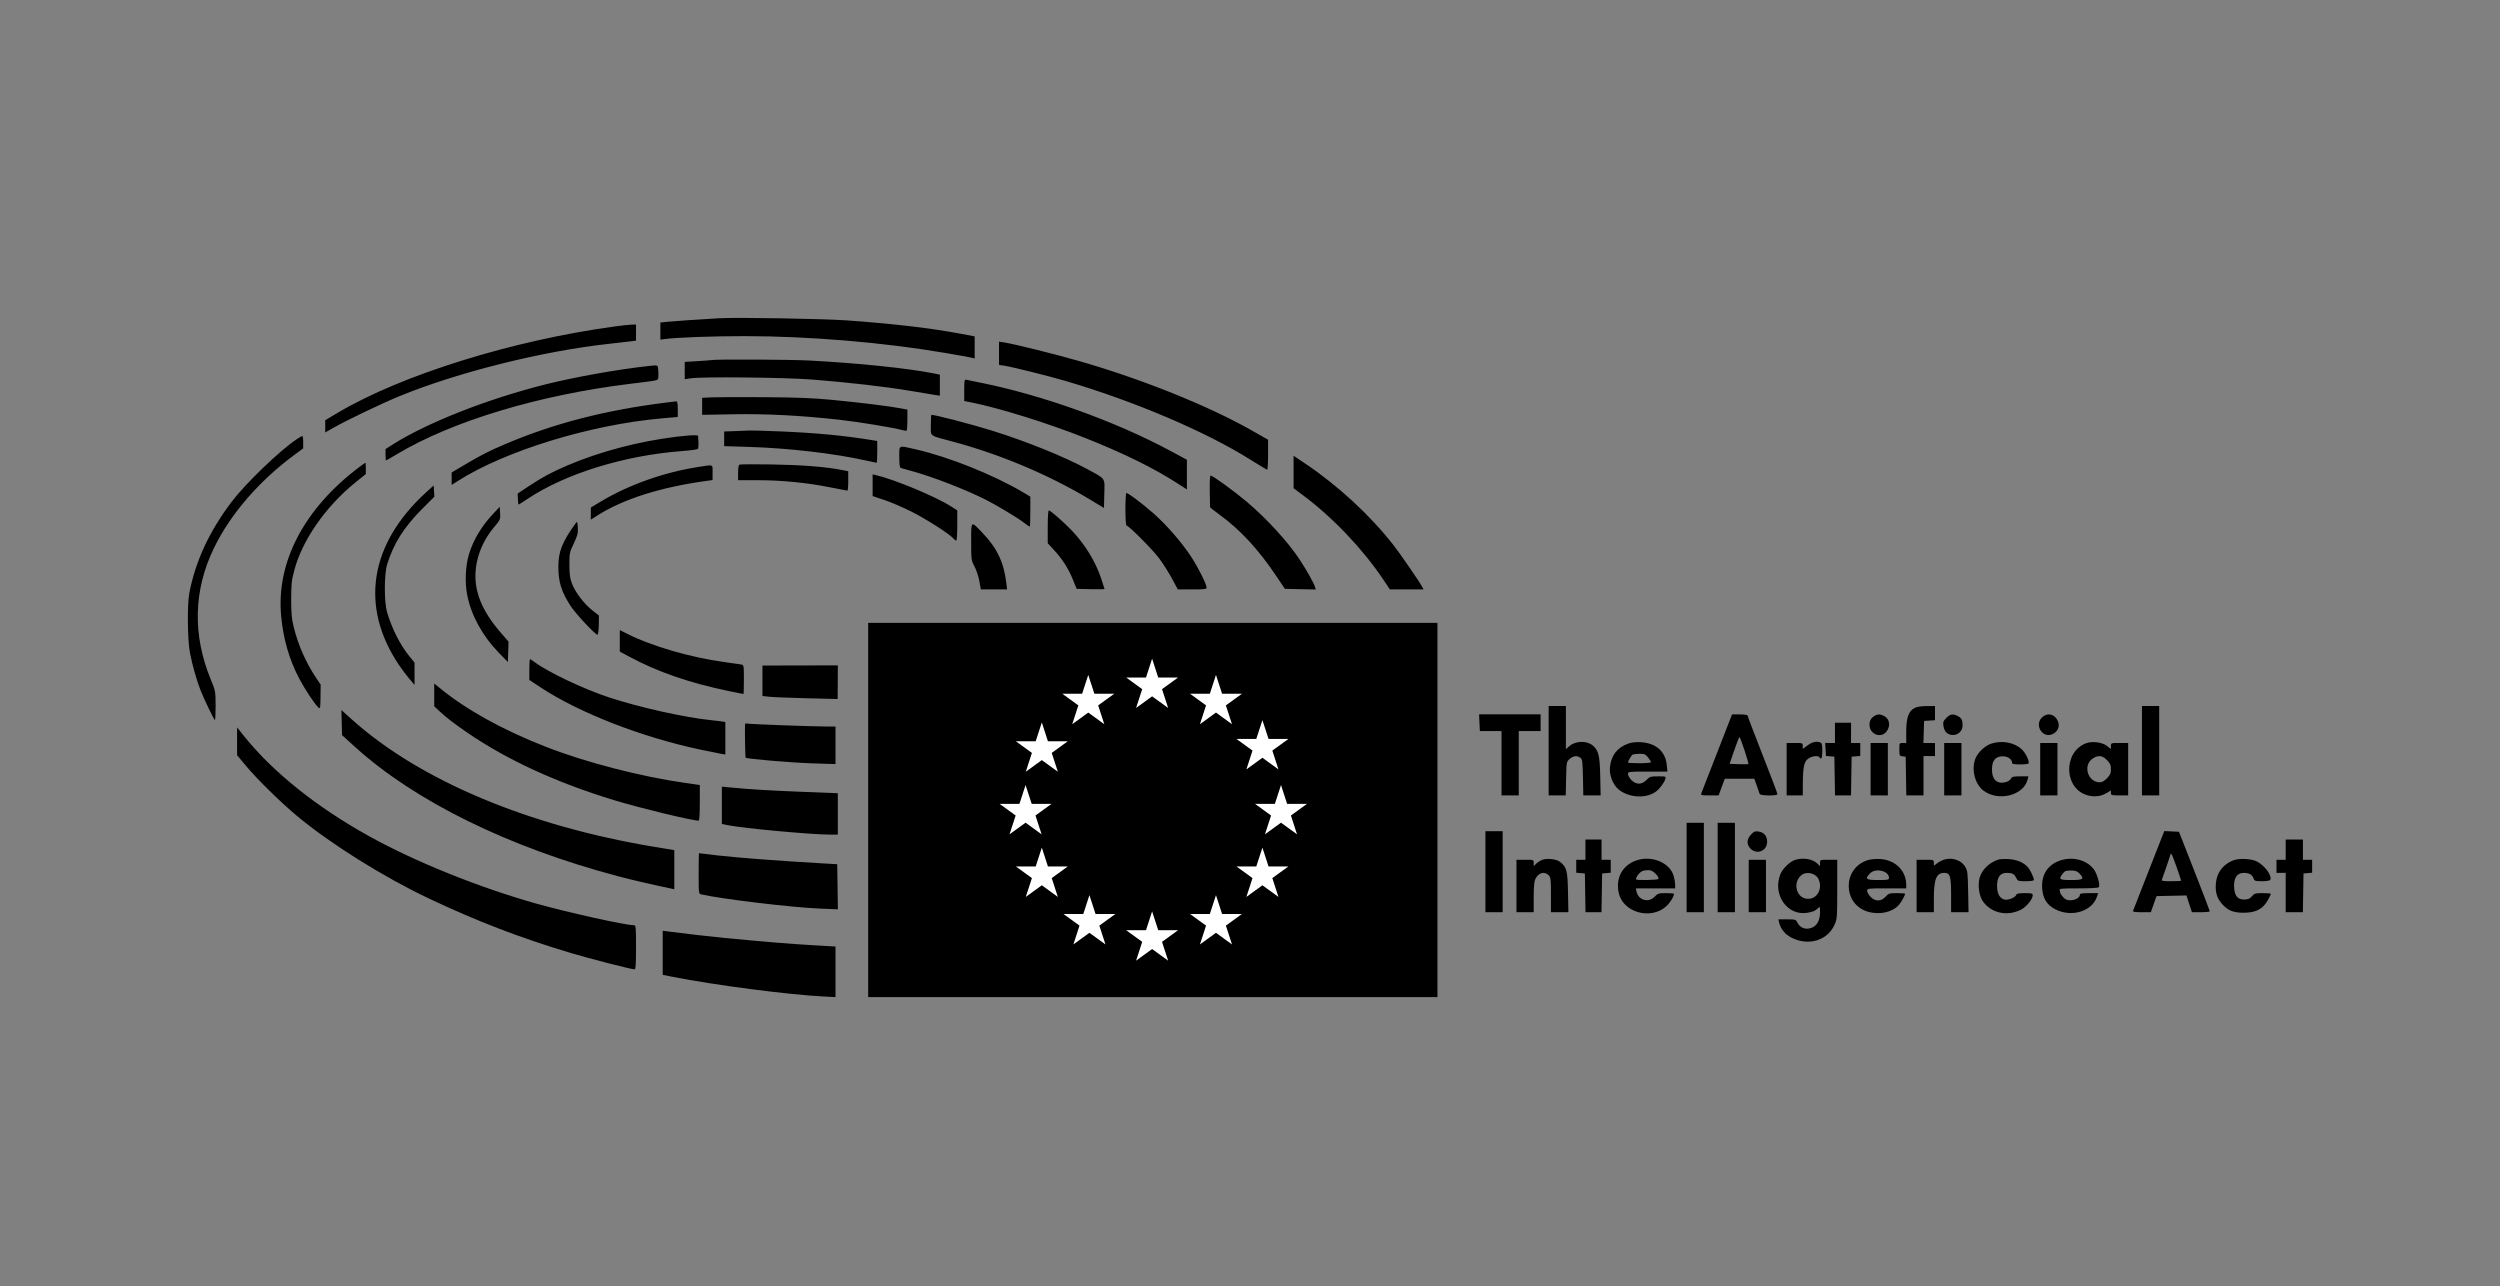 <?xml version="1.0" encoding="UTF-8"?>
<svg xmlns="http://www.w3.org/2000/svg" width="173" height="89" viewBox="0 0 173 89" fill="none">
  <rect x="0" y="0" width="173" height="89" fill="#808080" stroke="none"/>
  <path fill-rule="evenodd" clip-rule="evenodd" d="M107.167 51.95V55.042H107.758H108.348L108.374 53.88C108.4 52.724 108.401 52.718 108.623 52.52C108.876 52.295 109.133 52.266 109.36 52.438C109.499 52.543 109.517 52.68 109.54 53.799L109.565 55.042H110.165H110.764L110.736 53.702C110.705 52.246 110.614 51.894 110.183 51.561C109.766 51.238 109.013 51.271 108.601 51.631L108.36 51.841V50.349V48.857H107.764H107.167V51.95ZM132.492 48.992C132.077 49.203 131.912 49.666 131.912 50.615V51.414H131.674C131.438 51.414 131.435 51.419 131.435 51.862C131.435 52.289 131.445 52.311 131.654 52.336L131.873 52.362L131.895 53.702L131.916 55.042H132.511H133.106V53.682V52.321H133.504H133.902V51.867V51.414H133.501H133.1L133.123 50.651L133.146 49.888L133.524 49.863L133.902 49.838V49.347V48.857L133.325 48.859C132.962 48.86 132.653 48.909 132.492 48.992ZM148.224 51.95V55.042H148.821H149.417V51.95V48.857H148.821H148.224V51.95ZM102.379 50.012L102.406 50.589H103.155H103.905V52.816V55.042H104.501H105.098V52.816V50.589H105.854H106.61V50.012V49.434L104.481 49.434L102.353 49.434L102.379 50.012ZM118.824 52.091C118.255 53.551 117.763 54.812 117.732 54.894C117.68 55.029 117.729 55.042 118.302 55.042H118.929L119.142 54.465L119.355 53.888H120.376H121.398L121.566 54.362C121.658 54.623 121.749 54.883 121.768 54.939C121.813 55.073 123.001 55.086 123.001 54.953C123.001 54.904 122.535 53.678 121.966 52.229C121.398 50.78 120.932 49.559 120.932 49.515C120.932 49.471 120.691 49.435 120.395 49.436L119.858 49.438L118.824 52.091ZM129.724 49.534C129.477 49.681 129.372 49.864 129.369 50.151C129.363 50.793 130.135 51.119 130.53 50.642C130.84 50.27 130.776 49.759 130.395 49.555C130.127 49.412 129.94 49.406 129.724 49.534ZM134.681 49.686C134.473 49.902 134.446 49.979 134.486 50.237C134.548 50.636 134.768 50.85 135.123 50.861C135.504 50.872 135.811 50.581 135.811 50.21C135.811 49.83 135.744 49.692 135.487 49.555C135.151 49.375 134.95 49.407 134.681 49.686ZM141.358 49.6C140.72 50.121 141.327 51.149 142.06 50.789C142.406 50.618 142.55 50.267 142.414 49.926C142.219 49.438 141.739 49.29 141.358 49.6ZM126.979 50.713V51.414L126.641 51.414L126.303 51.413L126.33 51.863L126.357 52.312L126.648 52.337L126.939 52.362L126.961 53.702L126.983 55.042H127.536H128.089L128.111 53.702L128.133 52.362L128.431 52.337L128.73 52.311V51.862V51.414H128.411H128.093V50.713V50.012H127.536H126.979V50.713ZM120.008 51.929L119.689 52.857L120.32 52.881C120.668 52.894 120.968 52.888 120.988 52.868C121.033 52.822 120.432 51.002 120.371 51.002C120.347 51.002 120.184 51.419 120.008 51.929ZM112.657 51.462C111.897 51.745 111.489 52.281 111.407 53.105C111.352 53.651 111.629 54.338 112.031 54.651C112.751 55.214 113.918 55.273 114.587 54.78C114.848 54.587 115.164 54.166 115.239 53.908C115.292 53.728 115.277 53.723 114.737 53.723C114.225 53.723 114.162 53.743 113.942 53.97C113.615 54.31 113.213 54.312 112.89 53.977C112.762 53.844 112.657 53.658 112.657 53.564C112.657 53.398 112.693 53.393 114.021 53.393H115.385L115.338 52.923C115.246 51.998 114.586 51.421 113.552 51.36C113.191 51.339 112.898 51.373 112.657 51.462ZM125.082 51.579L124.751 51.827V51.62C124.751 51.419 124.736 51.414 124.194 51.414H123.637V53.228V55.042H124.194H124.751L124.755 54.321C124.763 52.929 124.848 52.617 125.273 52.416C125.521 52.299 125.839 52.293 125.905 52.403C126.029 52.611 126.104 52.443 126.104 51.959C126.104 51.554 126.075 51.42 125.978 51.381C125.707 51.274 125.398 51.342 125.082 51.579ZM137.795 51.459C137.371 51.594 136.879 52.055 136.705 52.479C136.4 53.222 136.657 54.263 137.256 54.712C138.289 55.488 140.044 55.045 140.311 53.94L140.364 53.723H139.801C139.324 53.723 139.226 53.748 139.155 53.884C139.043 54.1 138.575 54.23 138.286 54.126C137.99 54.019 137.839 53.706 137.846 53.213C137.854 52.642 138.066 52.37 138.526 52.338C138.895 52.312 139.233 52.522 139.233 52.778C139.233 52.872 139.354 52.898 139.785 52.898C140.089 52.898 140.354 52.87 140.374 52.836C140.46 52.692 140.173 52.094 139.898 51.845C139.376 51.372 138.544 51.22 137.795 51.459ZM144.344 51.436C142.724 52.077 142.835 54.633 144.502 55.047C144.971 55.164 145.41 55.103 145.793 54.869L146.076 54.696V54.869C146.076 55.03 146.119 55.042 146.672 55.042H147.269V53.228V51.414H146.672C146.086 51.414 146.076 51.417 146.076 51.624V51.834L145.8 51.617C145.475 51.36 144.762 51.271 144.344 51.436ZM129.446 53.228V55.042H130.043H130.639V53.228V51.414H130.043H129.446V53.228ZM134.538 53.228V55.042H135.135H135.732V53.228V51.414H135.135H134.538V53.228ZM141.182 53.228V55.042H141.779H142.376V53.228V51.414H141.779H141.182V53.228ZM112.994 52.211C112.903 52.249 112.657 52.657 112.657 52.77C112.657 52.795 113.015 52.816 113.453 52.816C113.89 52.816 114.248 52.782 114.248 52.74C114.248 52.698 114.156 52.549 114.042 52.41C113.864 52.191 113.786 52.157 113.465 52.163C113.261 52.166 113.049 52.188 112.994 52.211ZM144.831 52.48C144.114 52.933 144.46 54.134 145.308 54.135C145.46 54.135 145.624 54.043 145.805 53.855C146.027 53.625 146.076 53.512 146.076 53.228C146.076 52.944 146.027 52.831 145.805 52.601C145.491 52.276 145.209 52.24 144.831 52.48ZM116.715 60.032V63.125H117.312H117.908V60.032V56.939H117.312H116.715V60.032ZM118.863 60.032V63.125H119.46H120.057V60.032V56.939H119.46H118.863V60.032ZM102.791 60.321V63.125H103.387H103.984V60.321V57.517H103.387H102.791V60.321ZM121.174 57.748C120.868 58.065 120.85 58.429 121.127 58.716C121.569 59.174 122.285 58.888 122.285 58.254C122.285 57.858 122.081 57.607 121.712 57.545C121.457 57.503 121.384 57.53 121.174 57.748ZM148.708 60.214C148.126 61.702 147.631 62.965 147.61 63.022C147.58 63.099 147.729 63.125 148.204 63.125H148.839L149.035 62.568L149.232 62.011L150.266 61.988L151.301 61.965L151.491 62.545L151.681 63.125H152.3C152.64 63.125 152.918 63.097 152.918 63.063C152.918 63.029 152.437 61.776 151.851 60.279L150.784 57.558L150.276 57.534L149.768 57.51L148.708 60.214ZM109.713 58.795V59.496H109.395H109.076V59.944V60.393L109.375 60.419L109.673 60.444L109.695 61.785L109.717 63.125H110.27H110.823L110.845 61.785L110.867 60.444L111.165 60.419L111.463 60.393V59.944V59.496H111.145H110.827V58.795V58.094H110.27H109.713V58.795ZM158.17 58.795V59.496H157.852H157.533V59.95V60.403H157.852H158.17V61.764V63.125H158.765H159.359L159.381 61.785L159.403 60.444L159.702 60.419L160 60.393V59.944V59.496H159.682H159.363V58.795V58.094H158.767H158.17V58.795ZM150.213 59.088C150.213 59.123 149.732 60.527 149.615 60.836C149.565 60.967 149.624 60.98 150.244 60.98C150.621 60.98 150.929 60.964 150.929 60.944C150.929 60.843 150.343 59.196 150.283 59.129C150.244 59.086 150.213 59.067 150.213 59.088ZM106.739 59.494C106.613 59.536 106.425 59.653 106.321 59.753L106.132 59.937V59.716C106.132 59.497 106.13 59.496 105.536 59.496H104.939V61.31V63.125H105.536H106.132V62.09C106.132 61.328 106.164 60.991 106.253 60.814C106.465 60.389 106.885 60.276 107.167 60.568C107.311 60.718 107.326 60.843 107.326 61.929V63.125H107.929H108.533L108.506 61.743C108.477 60.236 108.414 59.997 107.948 59.637C107.708 59.451 107.091 59.378 106.739 59.494ZM113.214 59.549C112.251 59.894 111.784 60.781 112.022 61.813C112.33 63.143 114.224 63.674 115.288 62.729C115.563 62.486 115.84 62.044 115.84 61.849C115.84 61.825 115.592 61.805 115.289 61.805C114.783 61.805 114.719 61.825 114.499 62.053C114.074 62.493 113.384 62.3 113.248 61.702L113.197 61.475H114.558H115.919V61.217C115.919 61.075 115.875 60.806 115.822 60.621C115.552 59.687 114.285 59.166 113.214 59.549ZM124.231 59.501C123.867 59.611 123.355 60.108 123.199 60.504C122.646 61.902 123.672 63.381 125.047 63.168C125.461 63.103 125.626 63.031 125.819 62.831C125.934 62.712 125.945 62.738 125.945 63.123C125.945 63.634 125.783 63.986 125.47 64.154C125.046 64.382 124.586 64.253 124.385 63.851C124.274 63.628 124.247 63.619 123.667 63.619H123.063L123.116 63.846C123.219 64.281 123.537 64.669 123.972 64.888C125.148 65.48 126.459 65.088 126.949 63.996C127.13 63.593 127.137 63.508 127.138 61.537L127.138 59.496H126.542C125.948 59.496 125.945 59.497 125.945 59.716V59.937L125.759 59.756C125.435 59.441 124.789 59.333 124.231 59.501ZM129.207 59.535C127.487 60.112 127.512 62.564 129.243 63.086C130.051 63.329 130.953 63.134 131.406 62.617C131.564 62.437 131.833 61.954 131.833 61.85C131.833 61.825 131.579 61.805 131.268 61.805C130.743 61.805 130.688 61.823 130.48 62.053C130.173 62.393 129.765 62.396 129.44 62.059C129.312 61.926 129.207 61.741 129.207 61.647C129.207 61.48 129.244 61.475 130.56 61.475H131.912V61.248C131.912 60.248 131.159 59.502 130.09 59.444C129.773 59.426 129.424 59.462 129.207 59.535ZM134.381 59.544C134.23 59.612 134.042 59.728 133.964 59.801C133.831 59.925 133.822 59.919 133.822 59.715C133.822 59.497 133.818 59.496 133.225 59.496H132.629V61.31V63.125H133.225H133.822L133.823 62.197C133.823 60.821 133.993 60.403 134.551 60.403C134.947 60.403 135.016 60.633 135.016 61.947V63.125H135.619H136.222L136.196 61.702C136.172 60.393 136.155 60.255 135.989 59.978C135.685 59.472 134.971 59.279 134.381 59.544ZM138.277 59.485C137.659 59.696 137.175 60.157 137.003 60.697C136.845 61.193 136.942 61.977 137.21 62.363C137.781 63.186 138.886 63.433 139.846 62.952C140.218 62.765 140.665 62.222 140.665 61.958C140.665 61.824 140.597 61.805 140.117 61.805C139.695 61.805 139.557 61.835 139.521 61.932C139.454 62.114 138.951 62.312 138.714 62.251C138.37 62.161 138.198 61.843 138.198 61.295C138.198 60.696 138.417 60.403 138.865 60.403C139.251 60.403 139.38 60.47 139.516 60.743C139.63 60.97 139.659 60.98 140.19 60.98C140.518 60.98 140.745 60.946 140.745 60.895C140.745 60.724 140.494 60.194 140.323 60.004C140.03 59.679 139.574 59.487 139.007 59.451C138.715 59.432 138.387 59.448 138.277 59.485ZM142.51 59.565C141.666 59.877 141.247 60.562 141.321 61.51C141.374 62.193 141.652 62.628 142.227 62.924C143.343 63.499 144.766 63.072 145.106 62.06L145.192 61.805H144.56C144.062 61.805 143.927 61.83 143.927 61.924C143.927 62.113 143.6 62.3 143.269 62.3C143.042 62.3 142.915 62.244 142.77 62.082C142.662 61.962 142.575 61.835 142.575 61.8C142.575 61.765 142.553 61.677 142.526 61.606C142.483 61.49 142.63 61.475 143.834 61.475C144.666 61.475 145.21 61.443 145.241 61.392C145.344 61.219 145.114 60.432 144.872 60.128C144.36 59.484 143.367 59.248 142.51 59.565ZM154.554 59.531C153.836 59.808 153.405 60.372 153.34 61.121C153.287 61.718 153.403 62.126 153.735 62.518C154.144 63.001 154.534 63.165 155.266 63.161C155.953 63.157 156.375 62.998 156.709 62.617C156.866 62.437 157.136 61.954 157.136 61.85C157.136 61.825 156.883 61.805 156.575 61.805C156.068 61.805 155.997 61.826 155.834 62.021C155.697 62.187 155.576 62.24 155.322 62.247C154.885 62.259 154.666 62.038 154.611 61.531C154.532 60.812 154.772 60.403 155.271 60.403C155.633 60.403 155.851 60.525 155.944 60.779C156.012 60.964 156.06 60.98 156.532 60.98C156.815 60.98 157.069 60.943 157.097 60.896C157.257 60.628 156.744 59.911 156.181 59.616C155.808 59.421 154.956 59.377 154.554 59.531ZM121.012 61.31V63.125H121.608H122.205V61.31V59.496H121.608H121.012V61.31ZM113.708 60.257C113.492 60.315 113.214 60.65 113.214 60.852C113.214 60.931 114.714 60.902 114.761 60.822C114.838 60.693 114.42 60.259 114.185 60.223C114.061 60.204 113.847 60.219 113.708 60.257ZM129.402 60.441C129.032 60.824 129.122 60.898 129.963 60.898C130.642 60.898 130.719 60.883 130.719 60.747C130.719 60.259 129.787 60.041 129.402 60.441ZM142.74 60.455C142.438 60.852 142.5 60.898 143.33 60.898C144.171 60.898 144.261 60.824 143.891 60.441C143.736 60.28 143.614 60.238 143.3 60.238C142.967 60.238 142.878 60.273 142.74 60.455ZM124.648 60.569C124.072 61.039 124.268 62.049 124.963 62.184C125.665 62.321 126.165 61.571 125.85 60.854C125.659 60.42 125.018 60.268 124.648 60.569Z" fill="black"></path>
  <path fill-rule="evenodd" clip-rule="evenodd" d="M60.078 56.051V69H79.775H99.471V56.051V43.102H79.775H60.078V56.051Z" fill="black"></path>
  <path fill-rule="evenodd" clip-rule="evenodd" d="M49.791 22.022C48.419 22.099 46.614 22.222 46.181 22.268L45.699 22.318V22.911V23.503L45.999 23.462C46.794 23.352 49.3 23.26 51.494 23.26C55.98 23.261 61.109 23.69 65.412 24.424C66.302 24.576 67.124 24.724 67.238 24.753L67.447 24.805V24.041V23.277L66.544 23.107C64.436 22.708 61.908 22.41 58.619 22.172C57.011 22.056 50.999 21.954 49.791 22.022ZM42.569 22.587C35.48 23.545 27.759 25.951 23.356 28.573L22.506 29.08V29.503V29.925L23.088 29.594C23.987 29.081 26.439 27.908 27.647 27.413C31.692 25.756 37.542 24.295 42.167 23.789C42.807 23.719 43.485 23.641 43.672 23.617L44.013 23.572V23.014V22.456L43.712 22.464C43.547 22.469 43.032 22.524 42.569 22.587ZM69.132 24.447V25.252L69.511 25.309C70.043 25.389 72.595 26.025 73.746 26.365C78.543 27.78 83.452 29.873 86.547 31.821C87.142 32.196 87.657 32.504 87.69 32.505C87.723 32.506 87.751 32.039 87.751 31.468V30.429L86.666 29.811C83.66 28.099 79.071 26.25 74.71 24.993C73.025 24.508 70.2 23.807 69.473 23.694L69.132 23.642V24.447ZM49.27 24.915C49.181 24.929 48.721 24.964 48.246 24.992L47.384 25.044V25.642V26.241L47.805 26.178C48.602 26.059 54.288 26.116 56.171 26.262C58.657 26.455 61.303 26.76 62.993 27.047C63.787 27.182 64.573 27.313 64.738 27.337L65.039 27.382V26.653V25.925L64.618 25.84C62.834 25.483 59.378 25.125 56.011 24.949C54.64 24.878 49.669 24.853 49.27 24.915ZM44.896 25.326C42.783 25.555 39.766 26.092 37.732 26.603C33.728 27.61 29.564 29.248 27.185 30.753L26.679 31.074V31.469C26.679 31.686 26.693 31.863 26.71 31.863C26.727 31.863 27.08 31.662 27.493 31.415C31.311 29.136 37.295 27.333 43.612 26.559C45.64 26.31 45.524 26.335 45.553 26.132C45.567 26.034 45.566 25.8 45.55 25.612C45.52 25.242 45.55 25.256 44.896 25.326ZM66.725 27.001V27.751L67.186 27.842C69.112 28.221 72.538 29.289 75.111 30.314C77.775 31.374 79.825 32.383 81.471 33.443L82.133 33.87V32.842V31.814L80.989 31.199C77.189 29.156 72.138 27.342 67.848 26.48C67.385 26.387 66.942 26.297 66.865 26.28C66.739 26.253 66.725 26.328 66.725 27.001ZM49.29 27.496L48.588 27.528V28.117V28.707L50.734 28.667C53.032 28.625 55.45 28.751 58.138 29.053C59.457 29.201 61.878 29.602 62.445 29.765C62.585 29.805 62.721 29.818 62.746 29.792C62.771 29.767 62.792 29.431 62.792 29.046V28.346L62.331 28.258C61.571 28.111 59.495 27.854 57.616 27.674C56.267 27.545 55.158 27.5 52.921 27.485C51.31 27.474 49.676 27.479 49.29 27.496ZM46.14 27.852C41.897 28.377 38.305 29.304 34.945 30.74C33.774 31.24 33.342 31.461 32.076 32.209L31.253 32.696V33.126V33.557L31.675 33.288C34.952 31.198 40.852 29.386 45.799 28.951L46.902 28.854V28.308C46.902 27.92 46.873 27.766 46.802 27.773C46.747 27.779 46.449 27.814 46.14 27.852ZM64.448 28.714C64.431 28.744 64.416 29.069 64.415 29.436C64.413 30.226 64.256 30.112 65.965 30.569C69.215 31.439 72.601 32.867 75.392 34.546L76.395 35.15L76.418 34.172C76.444 33.024 76.549 33.173 75.191 32.438C73.638 31.597 71.011 30.537 68.678 29.809C67.158 29.335 64.488 28.644 64.448 28.714ZM50.855 29.833L50.112 29.859V30.366V30.873L51.882 30.928C54.583 31.012 57.731 31.378 59.896 31.862C60.296 31.951 60.642 32.024 60.665 32.024C60.687 32.024 60.706 31.685 60.706 31.271V30.517L60.365 30.461C58.414 30.14 56.502 29.958 53.965 29.852C52.971 29.81 52.032 29.783 51.878 29.791C51.723 29.799 51.263 29.818 50.855 29.833ZM46.822 30.22C44.214 30.538 41.514 31.247 39.278 32.203C38.159 32.681 37.546 33.011 36.567 33.66L35.822 34.155L35.839 34.537C35.848 34.747 35.87 34.919 35.886 34.919C35.902 34.919 36.175 34.745 36.493 34.532C39.105 32.785 43.179 31.52 47.182 31.214C47.755 31.171 48.253 31.105 48.29 31.068C48.326 31.032 48.345 30.807 48.331 30.568L48.307 30.135L48.026 30.121C47.871 30.114 47.33 30.159 46.822 30.22ZM20.529 30.396C19.377 31.162 16.989 33.458 16.035 34.718C14.487 36.761 13.53 38.821 13.103 41.029C12.948 41.828 12.973 44.285 13.144 45.17C13.313 46.05 13.622 47.133 13.893 47.806C14.161 48.468 14.793 49.779 14.867 49.825C14.899 49.845 14.924 49.403 14.921 48.842C14.916 47.836 14.912 47.814 14.583 47.013C13.318 43.937 13.391 40.85 14.797 37.941C15.943 35.569 17.946 33.257 20.44 31.426L20.981 31.028V30.602C20.981 30.367 20.954 30.175 20.921 30.175C20.888 30.175 20.711 30.275 20.529 30.396ZM62.23 31.625C62.23 32.135 62.26 32.36 62.331 32.382C62.386 32.399 62.774 32.508 63.193 32.625C64.592 33.013 66.826 33.882 68.194 34.57C68.955 34.953 70.403 35.821 70.848 36.162C71.053 36.318 71.238 36.446 71.259 36.446C71.281 36.446 71.299 35.979 71.299 35.407V34.368L70.837 34.092C68.792 32.871 65.666 31.617 63.358 31.092C62.138 30.815 62.23 30.771 62.23 31.625ZM89.516 32.662V33.787L90.113 34.229C92.181 35.761 94.282 37.959 95.702 40.075L96.181 40.788H97.345H98.51L98.415 40.607C98.238 40.27 96.91 38.339 96.442 37.739C94.835 35.677 92.612 33.619 90.339 32.091L89.516 31.538V32.662ZM24.865 32.319C21.058 35.183 19.11 38.889 19.454 42.618C19.602 44.226 20.019 45.661 20.719 46.98C21.109 47.715 21.779 48.727 22.02 48.945C22.162 49.075 22.168 49.05 22.179 48.23L22.19 47.38L21.881 46.919C21.168 45.851 20.632 44.638 20.327 43.397C20.184 42.816 20.15 42.446 20.15 41.472C20.151 40.422 20.179 40.162 20.365 39.462C20.921 37.369 22.53 35.057 24.594 33.385L25.315 32.802V32.413C25.315 32.199 25.302 32.024 25.286 32.024C25.27 32.024 25.081 32.157 24.865 32.319ZM51.176 32.152C51.111 32.182 51.075 32.38 51.075 32.714V33.23H52.439C54.092 33.23 55.855 33.403 57.415 33.718C58.055 33.847 58.606 33.953 58.639 33.953C58.672 33.954 58.699 33.651 58.699 33.281V32.608L58.238 32.518C57.15 32.305 55.473 32.173 53.443 32.14C52.251 32.121 51.231 32.126 51.176 32.152ZM48.308 32.316C45.941 32.685 43.518 33.545 41.587 34.7L40.886 35.12L40.885 35.541L40.883 35.962L41.305 35.692C43.114 34.534 45.712 33.71 48.929 33.272L49.31 33.22V32.703C49.31 32.108 49.404 32.145 48.308 32.316ZM60.385 33.577V34.329L61.207 34.603C61.66 34.754 62.505 35.118 63.087 35.412C64.119 35.935 65.667 36.924 65.96 37.249C66.041 37.338 66.138 37.411 66.175 37.411C66.213 37.411 66.243 36.941 66.243 36.365V35.319L65.822 35.049C64.75 34.363 61.876 33.166 60.605 32.876L60.385 32.825V33.577ZM83.715 33.974C83.725 34.56 83.734 35.062 83.735 35.09C83.737 35.118 84.048 35.367 84.428 35.644C85.829 36.664 87.083 38.021 88.306 39.843L88.914 40.748L89.984 40.771L91.053 40.793L90.997 40.61C90.912 40.333 90.422 39.461 89.936 38.722C89.136 37.506 87.67 35.903 86.286 34.73C85.439 34.011 83.923 32.911 83.778 32.909C83.728 32.909 83.704 33.305 83.715 33.974ZM29.488 34.069C25.576 37.639 24.89 41.957 27.593 45.993C27.799 46.3 28.129 46.741 28.326 46.973L28.685 47.395V46.623V45.852L28.33 45.415C27.689 44.626 27.123 43.509 26.782 42.356C26.577 41.664 26.582 39.738 26.79 39.06C27.232 37.623 27.948 36.486 29.203 35.227L30.059 34.369L30.034 33.981L30.009 33.593L29.488 34.069ZM77.879 35.24C77.879 35.868 77.912 36.366 77.953 36.366C78.106 36.366 79.774 38.042 80.224 38.649C80.483 38.998 80.877 39.622 81.1 40.036L81.505 40.788H82.501C83.361 40.788 83.497 40.771 83.497 40.659C83.497 40.435 82.895 39.232 82.431 38.53C81.754 37.504 80.71 36.305 79.804 35.511C79.006 34.813 78.077 34.115 77.945 34.115C77.909 34.115 77.879 34.621 77.879 35.24ZM34.216 35.458C33.356 36.358 32.775 37.31 32.457 38.336C32.21 39.136 32.158 40.318 32.333 41.19C32.616 42.6 33.394 44.017 34.518 45.17L35.145 45.814L35.169 45.107L35.192 44.401L34.677 43.81C33.771 42.768 33.243 41.836 33.014 40.869C32.672 39.422 33.106 37.779 34.166 36.512C34.623 35.966 34.631 35.948 34.608 35.514L34.584 35.072L34.216 35.458ZM72.503 36.456V37.591L72.927 38.05C73.514 38.685 73.938 39.347 74.243 40.105L74.503 40.748L75.469 40.771C76 40.783 76.435 40.777 76.435 40.757C76.435 40.737 76.329 40.409 76.2 40.028C75.797 38.841 75.104 37.705 74.192 36.737C73.663 36.174 72.691 35.321 72.581 35.321C72.534 35.321 72.503 35.773 72.503 36.456ZM39.88 36.151C38.907 37.487 38.64 38.148 38.639 39.22C38.638 40.272 38.847 40.943 39.485 41.931C39.826 42.46 41.193 43.924 41.346 43.924C41.389 43.924 41.429 43.626 41.435 43.261L41.447 42.597L40.99 42.236C40.414 41.779 39.83 41.018 39.592 40.412C39.442 40.033 39.407 39.784 39.403 39.1C39.399 38.285 39.409 38.233 39.704 37.61C39.967 37.054 40.006 36.899 39.985 36.502C39.967 36.17 39.938 36.072 39.88 36.151ZM67.206 37.481C67.206 38.738 67.21 38.77 67.438 39.204C67.566 39.447 67.716 39.903 67.772 40.217L67.874 40.788H68.782H69.691L69.646 40.406C69.474 38.925 69.012 37.942 67.98 36.865C67.171 36.02 67.206 35.992 67.206 37.481ZM42.89 44.345L42.89 45.09L43.512 45.425C45.508 46.499 47.708 47.259 50.465 47.828C50.989 47.936 51.432 48.025 51.448 48.025C51.464 48.025 51.477 47.573 51.477 47.021C51.477 46.044 51.472 46.017 51.296 45.983C51.197 45.964 50.664 45.887 50.112 45.812C47.792 45.496 45.108 44.718 43.431 43.873L42.89 43.6L42.89 44.345ZM36.63 46.333V47.052L37.413 47.569C40.081 49.329 44.411 51.015 48.467 51.874C49.085 52.005 49.726 52.135 49.892 52.163L50.193 52.213V51.087V49.962L49.932 49.921C49.788 49.899 49.454 49.859 49.19 49.833C47.416 49.657 44.275 48.958 42.183 48.273C40.412 47.694 37.918 46.511 36.977 45.804C36.836 45.699 36.701 45.613 36.676 45.613C36.651 45.613 36.63 45.937 36.63 46.333ZM52.761 47.109L52.761 48.163L53.222 48.215C53.476 48.243 54.647 48.29 55.824 48.319L57.964 48.372L57.972 47.208L57.98 46.045L55.371 46.05L52.761 46.055V47.109ZM30.049 48.088V48.877L30.35 49.16C30.849 49.629 31.408 50.062 32.337 50.698C35.108 52.596 38.525 54.167 42.529 55.382C44.323 55.927 47.891 56.789 48.351 56.789C48.396 56.789 48.427 56.28 48.427 55.556V54.322L47.444 54.183C44.364 53.746 40.544 52.76 37.817 51.696C34.829 50.531 32.302 49.138 30.476 47.647L30.049 47.299V48.088ZM23.647 50.003L23.669 50.871L24.57 51.688C28.714 55.445 35.191 58.63 42.769 60.636C43.75 60.896 45.034 61.194 46.481 61.498L46.662 61.536V60.183V58.83L45.317 58.608C36.557 57.159 29.032 53.994 24.352 49.789L23.624 49.136L23.647 50.003ZM51.553 50.134C51.537 50.528 51.571 52.407 51.594 52.431C51.678 52.515 54.707 52.774 56.151 52.821L57.817 52.875V51.575V50.276L57.235 50.276C56.235 50.275 51.927 50.116 51.737 50.073C51.624 50.047 51.555 50.07 51.553 50.134ZM16.407 51.298V52.26L17.039 53.017C17.814 53.945 19.45 55.547 20.58 56.486C22.917 58.426 26.573 60.71 29.724 62.197C33.066 63.775 35.967 64.887 39.519 65.954C40.764 66.328 43.693 67.078 43.913 67.08C43.99 67.081 44.013 66.722 44.013 65.553C44.013 64.103 44.005 64.025 43.86 64.025C43.271 64.025 39.297 63.144 37.115 62.53C33.146 61.412 28.749 59.641 25.555 57.872C21.877 55.834 18.828 53.385 16.814 50.849L16.407 50.336V51.298ZM49.952 55.728V57.019L50.373 57.104C51.431 57.318 56.132 57.753 57.395 57.753L57.977 57.754V56.323V54.892L55.46 54.792C53.149 54.7 51.941 54.626 50.494 54.488L49.952 54.436V55.728ZM48.347 60.446C48.347 61.838 48.349 61.852 48.527 61.892C49.991 62.22 54.772 62.793 56.715 62.873L57.981 62.925L57.959 61.365L57.937 59.804L56.894 59.744C54.051 59.582 50.884 59.342 49.703 59.2C48.979 59.112 48.378 59.041 48.367 59.041C48.356 59.041 48.347 59.673 48.347 60.446ZM45.859 65.933V67.461L46.521 67.591C49.492 68.176 54.552 68.835 57.034 68.96L57.817 69V67.25V65.5L56.151 65.403C54.673 65.317 53.015 65.18 50.153 64.909C49.299 64.828 47.018 64.565 46.239 64.458L45.859 64.406V65.933Z" fill="black"></path>
  <path d="M75.307 46.705L75.731 48.008H77.103L75.993 48.813L76.417 50.115L75.307 49.31L74.198 50.115L74.621 48.813L73.512 48.008H74.883L75.307 46.705Z" fill="white"></path>
  <path d="M79.726 45.582L80.15 46.885H81.522L80.412 47.69L80.836 48.992L79.726 48.187L78.617 48.992L79.04 47.69L77.931 46.885H79.302L79.726 45.582Z" fill="white"></path>
  <path d="M84.145 46.705L84.569 48.008H85.941L84.831 48.813L85.255 50.115L84.145 49.31L83.035 50.115L83.459 48.813L82.35 48.008H83.721L84.145 46.705Z" fill="white"></path>
  <path d="M87.359 49.834L87.783 51.136H89.155L88.045 51.941L88.469 53.243L87.359 52.438L86.249 53.243L86.673 51.941L85.563 51.136H86.935L87.359 49.834Z" fill="white"></path>
  <path d="M88.645 54.325L89.069 55.628H90.44L89.331 56.433L89.754 57.735L88.645 56.93L87.535 57.735L87.959 56.433L86.849 55.628H88.221L88.645 54.325Z" fill="white"></path>
  <path d="M87.359 58.657L87.783 59.959H89.155L88.045 60.764L88.469 62.067L87.359 61.262L86.249 62.067L86.673 60.764L85.563 59.959H86.935L87.359 58.657Z" fill="white"></path>
  <path d="M84.145 61.945L84.569 63.248H85.941L84.831 64.053L85.255 65.355L84.145 64.55L83.035 65.355L83.459 64.053L82.35 63.248H83.721L84.145 61.945Z" fill="white"></path>
  <path d="M79.726 63.068L80.15 64.371H81.522L80.412 65.176L80.836 66.478L79.726 65.673L78.617 66.478L79.04 65.176L77.931 64.371H79.302L79.726 63.068Z" fill="white"></path>
  <path d="M75.388 61.945L75.812 63.248H77.183L76.074 64.053L76.498 65.355L75.388 64.55L74.278 65.355L74.702 64.053L73.592 63.248H74.964L75.388 61.945Z" fill="white"></path>
  <path d="M72.094 58.657L72.517 59.959H73.889L72.779 60.764L73.203 62.067L72.094 61.262L70.984 62.067L71.408 60.764L70.298 59.959H71.67L72.094 58.657Z" fill="white"></path>
  <path d="M70.969 54.325L71.393 55.628H72.764L71.655 56.433L72.079 57.735L70.969 56.93L69.859 57.735L70.283 56.433L69.173 55.628H70.545L70.969 54.325Z" fill="white"></path>
  <path d="M72.094 49.994L72.517 51.296H73.889L72.779 52.101L73.203 53.404L72.094 52.599L70.984 53.404L71.408 52.101L70.298 51.296H71.67L72.094 49.994Z" fill="white"></path>
</svg>
